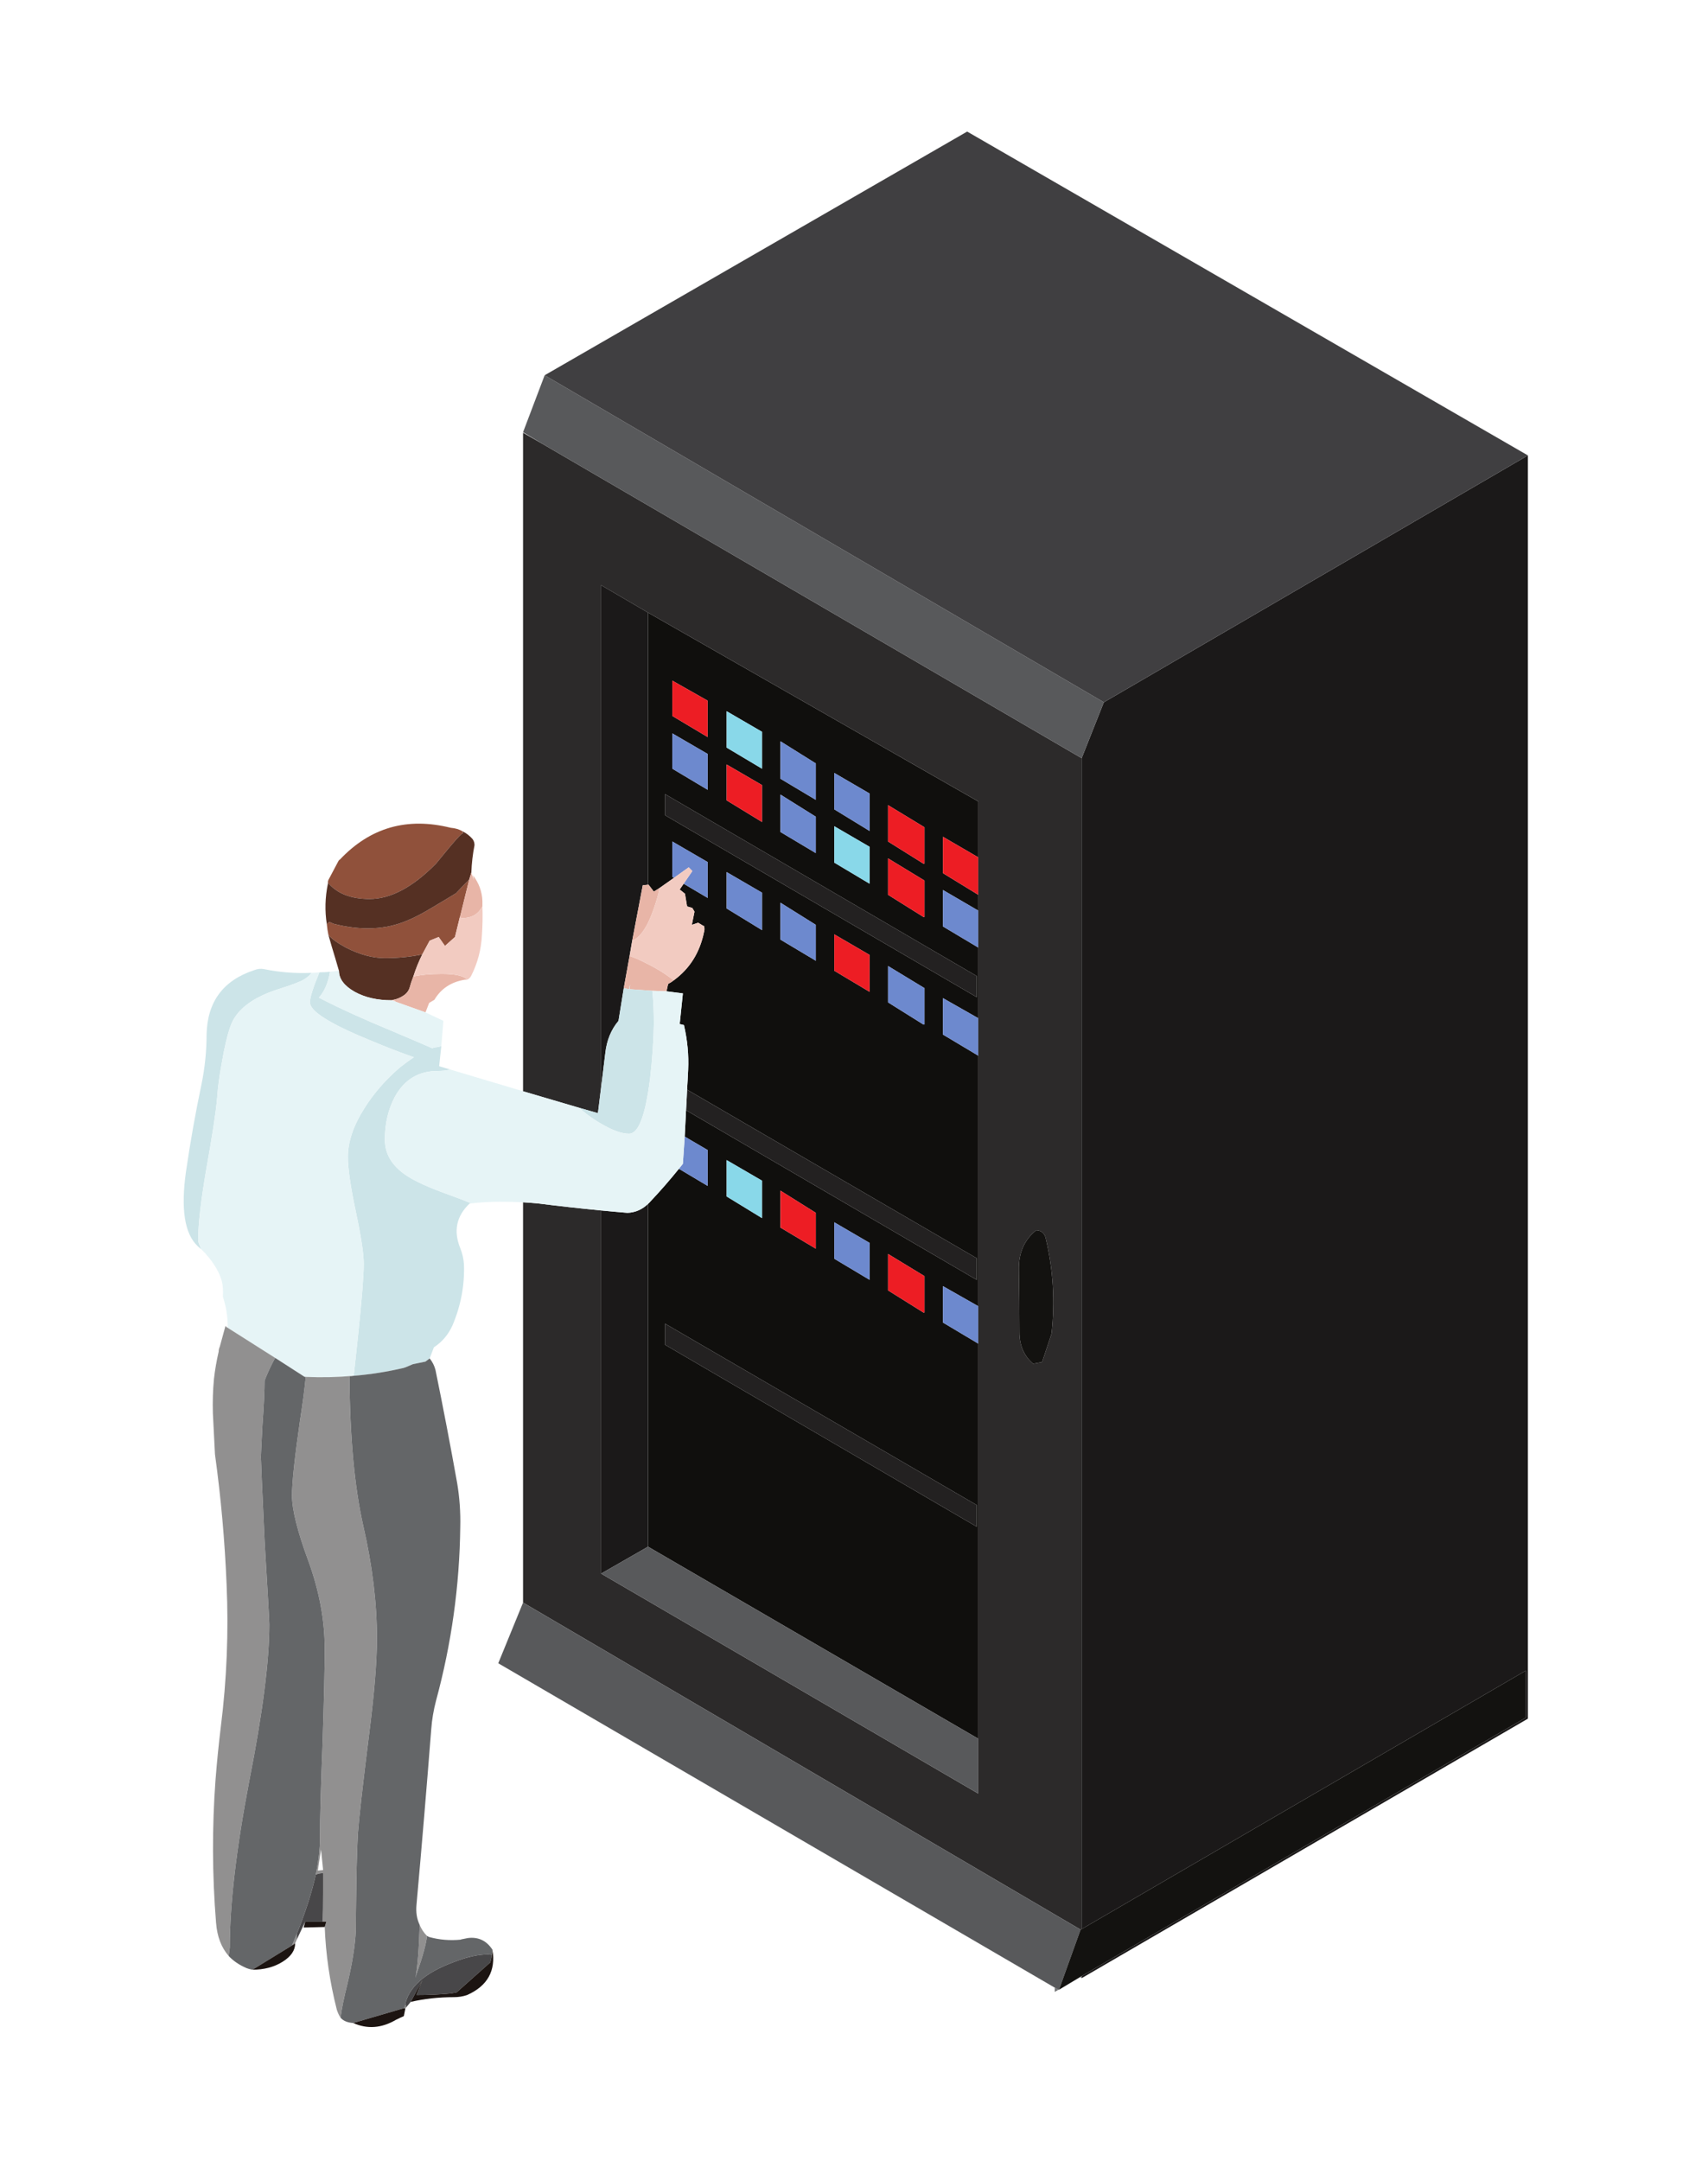 <svg xmlns="http://www.w3.org/2000/svg" xmlns:xlink="http://www.w3.org/1999/xlink" width="1024" zoomAndPan="magnify" viewBox="0 0 768 971.25" height="1295" preserveAspectRatio="xMidYMid meet" version="1.0"><defs><clipPath id="edef2fb4dc"><path d="M 270 204 L 687.035 204 L 687.035 890 L 270 890 Z M 270 204 " clip-rule="nonzero"/></clipPath><clipPath id="edc2ca74f8"><path d="M 458 552.262 L 687 552.262 L 687 895 L 458 895 Z M 458 552.262 " clip-rule="nonzero"/></clipPath><clipPath id="f7f810cfc1"><path d="M 244 59.121 L 687.035 59.121 L 687.035 316 L 244 316 Z M 244 59.121 " clip-rule="nonzero"/></clipPath><clipPath id="2450de61a0"><path d="M 485 888 L 487 888 L 487 890 L 485 890 Z M 485 888 " clip-rule="nonzero"/></clipPath><clipPath id="11c30d75b1"><path d="M 485.656 888.703 L 486.363 888.242 L 486.363 889.184 Z M 485.656 888.703 " clip-rule="nonzero"/></clipPath><clipPath id="35f301eda4"><path d="M 486.527 888.426 L 485.785 887.574 L 485.492 889 L 486.23 889.832 Z M 486.527 888.426 " clip-rule="nonzero"/></clipPath><clipPath id="9c7c27de6d"><path d="M 113 863 L 222 863 L 222 911.172 L 113 911.172 Z M 113 863 " clip-rule="nonzero"/></clipPath></defs><path fill="#100f0d" d="M 399.309 563.652 L 399.309 580.027 L 415.207 589.973 L 415.691 589.973 L 415.691 573.617 Z M 342.629 547.539 L 342.629 530.703 L 326.73 521.461 L 326.73 537.816 Z M 366.828 561.281 L 366.828 545.168 L 350.93 535.203 L 350.93 551.801 Z M 391.008 558.688 L 375.129 549.43 L 375.129 565.801 L 391.008 575.285 Z M 326.73 392.004 L 326.73 408.359 L 342.629 418.086 L 342.629 401.25 Z M 366.828 431.848 L 366.828 415.715 L 350.93 405.77 L 350.93 422.363 Z M 375.129 436.348 L 391.008 445.832 L 391.008 429.234 L 375.129 419.992 Z M 415.207 460.52 L 415.691 460.52 L 415.691 444.164 L 399.309 434.219 L 399.309 450.574 Z M 415.691 412.16 L 415.691 395.805 L 399.309 385.836 L 399.309 402.211 L 415.207 412.16 Z M 298.988 604.441 L 439.168 686.234 L 439.168 676.512 L 298.988 594.957 Z M 298.988 366.406 L 439.168 448.203 L 439.168 438.719 L 298.988 356.926 Z M 439.871 385.375 L 423.992 376.133 L 423.992 392.488 L 439.871 402.211 L 439.871 409.324 L 423.992 400.062 L 423.992 416.438 L 439.871 425.922 L 439.871 457.688 L 423.992 448.664 L 423.992 465.039 L 439.871 474.523 L 439.871 587.141 L 423.992 578.121 L 423.992 594.477 L 439.871 603.957 L 439.871 781.551 L 291.395 695.238 L 291.395 541.129 C 291.727 540.852 292.043 540.539 292.34 540.184 C 296.895 535.371 301.195 530.426 305.273 525.367 L 318.207 533.074 L 318.207 516.957 L 307.883 510.902 C 308.07 506.957 308.273 503.012 308.477 499.047 L 439.168 575.285 L 439.168 565.562 L 308.941 489.805 C 309.125 486.84 309.293 483.879 309.422 480.914 C 309.738 474.281 309.105 467.559 307.531 460.762 L 305.625 460.297 L 307.051 446.535 L 299.695 445.59 L 300.418 442.277 C 301.363 441.793 302.234 441.238 303.012 440.609 C 310.125 435.402 314.648 428.219 316.539 419.031 C 316.852 418.086 316.852 417.141 316.539 416.195 L 316.297 416.195 C 315.5 415.715 314.723 415.25 313.926 414.77 C 312.98 415.086 312.035 415.398 311.09 415.715 L 312.277 409.789 L 311.312 408.141 L 308.941 407.418 L 307.996 401.73 L 305.625 399.84 L 307.402 397.23 L 318.207 403.621 L 318.207 387.504 L 302.309 378.262 L 302.309 394.137 L 303.012 394.617 L 296.617 399.117 L 294.004 400.785 L 291.633 397.691 L 291.395 397.691 L 291.395 275.371 L 439.871 360.238 Z M 318.207 331.309 L 318.207 314.953 L 302.309 305.949 L 302.309 321.824 Z M 375.129 363.797 L 391.008 373.52 L 391.008 356.684 L 375.129 347.441 Z M 399.309 361.906 L 399.309 378.262 L 415.207 388.207 L 415.691 388.207 L 415.691 371.852 Z M 375.129 371.391 L 375.129 387.746 L 391.008 397.23 L 391.008 380.633 Z M 350.93 357.164 L 350.93 373.984 L 366.828 383.469 L 366.828 367.113 Z M 318.207 355.016 L 318.207 338.902 L 302.309 329.66 L 302.309 345.531 Z M 350.93 333.215 L 350.93 350.051 L 366.828 359.535 L 366.828 343.16 Z M 326.73 359.758 L 342.629 369.484 L 342.629 352.887 L 326.73 343.645 Z M 342.629 328.938 L 326.73 319.695 L 326.73 336.051 L 342.629 345.531 L 342.629 328.938 " fill-opacity="1" fill-rule="evenodd"/><path fill="#89d8e9" d="M 342.629 547.539 L 326.73 537.816 L 326.73 521.461 L 342.629 530.703 Z M 375.129 371.391 L 391.008 380.633 L 391.008 397.23 L 375.129 387.746 Z M 342.629 328.938 L 342.629 345.531 L 326.73 336.051 L 326.73 319.695 L 342.629 328.938 " fill-opacity="1" fill-rule="evenodd"/><path fill="#6d89ce" d="M 391.008 558.688 L 391.008 575.285 L 375.129 565.801 L 375.129 549.43 Z M 326.73 392.004 L 342.629 401.25 L 342.629 418.086 L 326.73 408.359 Z M 366.828 431.848 L 350.93 422.363 L 350.93 405.77 L 366.828 415.715 Z M 415.207 460.52 L 399.309 450.574 L 399.309 434.219 L 415.691 444.164 L 415.691 460.52 Z M 439.871 409.324 L 439.871 425.922 L 423.992 416.438 L 423.992 400.062 Z M 439.871 457.688 L 439.871 474.523 L 423.992 465.039 L 423.992 448.664 Z M 439.871 587.141 L 439.871 603.957 L 423.992 594.477 L 423.992 578.121 Z M 305.273 525.367 C 305.863 524.625 306.457 523.867 307.051 523.125 C 307.328 519.051 307.605 514.977 307.883 510.902 L 318.207 516.957 L 318.207 533.074 Z M 307.402 397.23 L 311.312 391.543 L 309.664 389.875 L 303.012 394.617 L 302.309 394.137 L 302.309 378.262 L 318.207 387.504 L 318.207 403.621 Z M 375.129 363.797 L 375.129 347.441 L 391.008 356.684 L 391.008 373.52 Z M 350.93 333.215 L 366.828 343.16 L 366.828 359.535 L 350.93 350.051 Z M 318.207 355.016 L 302.309 345.531 L 302.309 329.66 L 318.207 338.902 Z M 350.93 357.164 L 366.828 367.113 L 366.828 383.469 L 350.93 373.984 L 350.93 357.164 " fill-opacity="1" fill-rule="evenodd"/><path fill="#ed1d24" d="M 399.309 563.652 L 415.691 573.617 L 415.691 589.973 L 415.207 589.973 L 399.309 580.027 Z M 366.828 561.281 L 350.93 551.801 L 350.93 535.203 L 366.828 545.168 Z M 375.129 436.348 L 375.129 419.992 L 391.008 429.234 L 391.008 445.832 Z M 415.691 412.16 L 415.207 412.16 L 399.309 402.211 L 399.309 385.836 L 415.691 395.805 Z M 439.871 385.375 L 439.871 402.211 L 423.992 392.488 L 423.992 376.133 Z M 318.207 331.309 L 302.309 321.824 L 302.309 305.949 L 318.207 314.953 Z M 399.309 361.906 L 415.691 371.852 L 415.691 388.207 L 415.207 388.207 L 399.309 378.262 Z M 326.73 359.758 L 326.73 343.645 L 342.629 352.887 L 342.629 369.484 L 326.73 359.758 " fill-opacity="1" fill-rule="evenodd"/><path fill="#2c2a2a" d="M 465.961 552.984 C 460.586 557.262 457.973 563.191 458.141 570.766 C 458.289 580.102 458.383 589.418 458.383 598.754 C 458.383 604.754 460.438 609.496 464.535 612.98 L 468.574 612.258 L 472.836 599.457 C 474.43 584.918 473.559 570.691 470.242 556.781 C 469.758 554.41 468.332 553.152 465.961 552.984 Z M 270.289 544.094 L 270.289 707.332 L 439.871 806.203 L 439.871 360.238 L 291.395 275.371 L 270.289 263.035 L 270.289 488.75 C 269.805 492.621 269.344 496.492 268.859 500.363 L 260.559 497.992 L 235.191 490.527 L 235.191 194.52 L 244.086 199.613 L 486.363 340.793 L 486.363 867.125 L 485.879 867.367 L 235.191 720.371 L 235.191 540.426 C 237.324 540.555 239.473 540.723 241.586 540.906 C 251.277 542.129 260.836 543.188 270.289 544.094 " fill-opacity="1" fill-rule="evenodd"/><g clip-path="url(#edef2fb4dc)"><path fill="#1b1919" d="M 270.289 707.332 L 270.289 544.094 C 274.254 544.484 278.219 544.836 282.148 545.168 C 285.668 545.02 288.762 543.688 291.395 541.129 L 291.395 695.238 Z M 283.094 429.699 L 280.48 444.164 L 278.105 458.871 C 274.789 462.816 272.809 467.633 272.18 473.336 C 271.547 478.488 270.918 483.617 270.289 488.75 L 270.289 263.035 L 291.395 275.371 L 291.395 397.691 L 289.02 397.934 L 284.277 422.828 Z M 496.332 315.676 L 687.02 204.707 L 687.02 772.531 L 486.363 889.184 L 486.363 888.242 L 686.074 772.066 L 686.074 750.953 L 486.363 867.125 L 486.363 340.793 L 496.332 315.676 " fill-opacity="1" fill-rule="evenodd"/></g><path fill="#58595b" d="M 235.191 720.371 L 485.879 867.367 L 476.172 894.391 L 475.93 894.391 L 474.262 893.445 L 224.039 747.637 Z M 270.289 707.332 L 291.395 695.238 L 439.871 781.551 L 439.871 806.203 Z M 486.363 340.793 L 244.086 199.613 L 235.191 194.277 L 244.902 168.68 L 496.332 315.676 L 486.363 340.793 " fill-opacity="1" fill-rule="evenodd"/><path fill="#232121" d="M 298.988 604.441 L 298.988 594.957 L 439.168 676.512 L 439.168 686.234 Z M 298.988 366.406 L 298.988 356.926 L 439.168 438.719 L 439.168 448.203 Z M 308.477 499.047 C 308.664 495.973 308.812 492.898 308.941 489.805 L 439.168 565.562 L 439.168 575.285 L 308.477 499.047 " fill-opacity="1" fill-rule="evenodd"/><g clip-path="url(#edc2ca74f8)"><path fill="#131210" d="M 465.961 552.984 C 468.332 553.152 469.758 554.41 470.242 556.781 C 473.559 570.691 474.43 584.918 472.836 599.457 L 468.574 612.258 L 464.535 612.98 C 460.438 609.496 458.383 604.754 458.383 598.754 C 458.383 589.418 458.289 580.102 458.141 570.766 C 457.973 563.191 460.586 557.262 465.961 552.984 Z M 486.363 888.242 L 485.656 888.703 L 476.172 894.391 L 485.879 867.367 L 486.363 867.125 L 686.074 750.953 L 686.074 772.066 L 486.363 888.242 " fill-opacity="1" fill-rule="evenodd"/></g><g clip-path="url(#f7f810cfc1)"><path fill="#403f41" d="M 496.332 315.676 L 244.902 168.68 L 434.887 59.141 L 687.02 204.707 L 496.332 315.676 " fill-opacity="1" fill-rule="evenodd"/></g><g clip-path="url(#2450de61a0)"><g clip-path="url(#11c30d75b1)"><g clip-path="url(#35f301eda4)"><path fill="#7b7c7d" d="M 486.523 888.426 L 485.793 887.59 L 485.496 889 L 486.223 889.836 Z M 486.523 888.426 " fill-opacity="1" fill-rule="nonzero"/></g></g></g><path fill="#717374" d="M 475.93 894.391 L 474.262 895.352 L 474.262 893.445 Z M 475.93 894.391 " fill-opacity="1" fill-rule="evenodd"/><path fill="#90513b" d="M 147.66 420.215 C 147.344 418.641 147.102 417.066 146.953 415.473 C 147.27 414.844 147.75 414.527 148.383 414.527 L 150.031 415.25 C 162.371 418.398 173.359 417.938 183.012 413.824 C 186.164 412.566 189.961 410.582 194.391 407.898 C 200.246 404.414 203.805 402.285 205.062 401.488 C 207.27 399.117 209.25 397.062 210.992 395.32 L 206.953 411.695 L 206.73 412.398 L 204.582 421.18 L 200.078 425.199 L 197.246 421.18 L 193.203 422.828 C 192.094 424.883 190.98 426.938 189.887 428.996 C 184.664 430.105 179.047 430.664 173.043 430.664 C 167.504 430.664 161.668 429.07 155.496 425.922 C 151.699 423.863 149.086 421.957 147.66 420.215 Z M 208.141 373.762 C 208.141 374.074 208.141 374.391 208.141 374.707 C 208.141 373.762 204.117 378.262 196.059 388.207 C 185.609 398.805 175.656 404.102 166.172 404.102 C 157.777 404.102 151.531 401.656 147.438 396.746 C 147.438 396.285 147.512 395.879 147.66 395.562 L 152.18 387.023 C 152.328 386.727 152.57 386.484 152.883 386.32 C 166.484 371.945 183.086 367.203 202.691 372.094 C 204.75 372.262 206.566 372.797 208.141 373.762 " fill-opacity="1" fill-rule="evenodd"/><path fill="#553023" d="M 177.086 449.387 C 176.75 449.387 176.434 449.461 176.121 449.629 C 169.637 449.629 164.113 448.352 159.52 445.832 C 154.773 443.145 152.402 439.98 152.402 436.348 C 151.309 432.551 150.199 428.848 149.086 425.199 C 148.621 423.477 148.141 421.809 147.66 420.215 C 149.086 421.957 151.699 423.863 155.496 425.922 C 161.668 429.07 167.504 430.664 173.043 430.664 C 179.047 430.664 184.664 430.105 189.887 428.996 C 188.293 432.164 186.961 435.477 185.848 438.961 C 185.219 440.535 184.664 442.203 184.199 443.926 C 183.719 445.516 182.68 446.777 181.105 447.723 C 179.844 448.52 178.492 449.074 177.086 449.387 Z M 146.953 415.473 C 146.012 409.473 146.156 403.398 147.438 397.23 C 147.438 397.062 147.438 396.914 147.438 396.746 C 151.531 401.656 157.777 404.102 166.172 404.102 C 175.656 404.102 185.609 398.805 196.059 388.207 C 204.117 378.262 208.141 373.762 208.141 374.707 C 208.141 374.391 208.141 374.074 208.141 373.762 C 209.734 374.539 211.141 375.652 212.422 377.078 C 213.051 377.875 213.363 378.816 213.363 379.91 C 212.566 383.875 212.105 387.988 211.938 392.246 L 210.992 395.32 C 209.25 397.062 207.27 399.117 205.062 401.488 C 203.805 402.285 200.246 404.414 194.391 407.898 C 189.961 410.582 186.164 412.566 183.012 413.824 C 173.359 417.938 162.371 418.398 150.031 415.25 L 148.383 414.527 C 147.75 414.527 147.27 414.844 146.953 415.473 " fill-opacity="1" fill-rule="evenodd"/><path fill="#e8b5a7" d="M 178.027 450.332 C 177.715 450.02 177.398 449.703 177.086 449.387 C 178.492 449.074 179.844 448.52 181.105 447.723 C 182.68 446.777 183.719 445.516 184.199 443.926 C 184.664 442.203 185.219 440.535 185.848 438.961 C 189.332 438.164 193.594 437.773 198.652 437.773 C 204.191 437.773 207.824 438.48 209.566 439.906 C 209.734 440.055 209.883 440.219 210.047 440.367 C 209.883 440.367 209.734 440.367 209.566 440.367 L 209.102 440.367 C 202.934 441.332 198.336 444.332 195.336 449.387 L 192.965 450.816 L 191.316 455.074 Z M 206.73 412.398 L 206.953 411.695 L 210.992 395.32 L 211.938 392.246 L 213.125 395.805 L 212.66 393.434 C 215.348 396.914 216.758 400.785 216.922 405.047 C 216.922 405.844 216.922 406.637 216.922 407.418 C 215.031 410.898 212.105 412.641 208.141 412.641 C 207.676 412.641 207.195 412.566 206.73 412.398 Z M 280.48 444.164 L 283.094 429.699 C 284.035 430.031 285.074 430.422 286.188 430.883 C 287.984 431.68 289.727 432.516 291.395 433.387 C 295.434 435.422 299.062 437.684 302.309 440.145 C 302.621 440.293 302.863 440.461 303.012 440.609 C 302.234 441.238 301.363 441.793 300.418 442.277 L 299.695 445.59 L 293.301 445.352 L 283.094 444.648 L 283.332 442.516 L 282.852 444.648 Z M 296.617 399.117 C 295.988 402.137 295.117 405.211 294.004 408.359 C 293.172 410.789 292.301 412.918 291.395 414.77 C 289.227 419.141 286.852 421.828 284.277 422.828 L 289.02 397.934 L 291.395 397.691 L 291.633 397.691 L 294.004 400.785 L 296.617 399.117 " fill-opacity="1" fill-rule="evenodd"/><path fill="#f2cbc1" d="M 176.121 449.629 C 176.434 449.461 176.75 449.387 177.086 449.387 C 177.398 449.703 177.715 450.02 178.027 450.332 Z M 210.047 440.367 C 209.883 440.219 209.734 440.055 209.566 439.906 C 207.824 438.48 204.191 437.773 198.652 437.773 C 193.594 437.773 189.332 438.164 185.848 438.961 C 186.961 435.477 188.293 432.164 189.887 428.996 C 190.98 426.938 192.094 424.883 193.203 422.828 L 197.246 421.18 L 200.078 425.199 L 204.582 421.18 L 206.73 412.398 C 207.195 412.566 207.676 412.641 208.141 412.641 C 212.105 412.641 215.031 410.898 216.922 407.418 C 217.07 411.695 216.996 416.031 216.684 420.457 C 216.367 426.789 214.793 432.793 211.938 438.48 C 211.477 439.422 210.828 440.055 210.047 440.367 Z M 303.012 394.617 L 309.664 389.875 L 311.312 391.543 L 307.402 397.23 L 305.625 399.84 L 307.996 401.73 L 308.941 407.418 L 311.312 408.141 L 312.277 409.789 L 311.09 415.715 C 312.035 415.398 312.98 415.086 313.926 414.77 C 314.723 415.25 315.5 415.715 316.297 416.195 L 316.539 416.195 C 316.852 417.141 316.852 418.086 316.539 419.031 C 314.648 428.219 310.125 435.402 303.012 440.609 C 302.863 440.461 302.621 440.293 302.309 440.145 C 299.062 437.684 295.434 435.422 291.395 433.387 C 289.727 432.516 287.984 431.68 286.188 430.883 C 285.074 430.422 284.035 430.031 283.094 429.699 L 284.277 422.828 C 286.852 421.828 289.227 419.141 291.395 414.77 C 292.301 412.918 293.172 410.789 294.004 408.359 C 295.117 405.211 295.988 402.137 296.617 399.117 L 303.012 394.617 " fill-opacity="1" fill-rule="evenodd"/><path fill="#cce4e8" d="M 140.082 437.293 C 139.285 438.406 138.098 439.422 136.523 440.367 C 134.93 441.332 131.148 442.738 125.129 444.648 C 113.27 448.445 106.078 454.055 103.559 461.484 C 102.133 465.594 100.871 470.969 99.762 477.598 C 98.648 483.449 97.945 488.75 97.629 493.492 C 97.148 499.492 95.48 510.402 92.645 526.199 C 90.273 540.109 89.086 550.539 89.086 557.504 C 89.086 558.133 89.551 559.469 90.516 561.523 C 89.863 561.059 89.328 560.578 88.848 560.098 C 82.992 554.578 81.25 543.426 83.621 526.684 C 85.531 513.551 87.828 500.602 90.516 487.785 C 92.09 480.211 92.887 472.617 92.887 465.039 C 93.199 450.332 100.316 440.703 114.23 436.109 C 115.809 435.477 117.309 435.328 118.734 435.625 C 125.684 437.051 132.797 437.609 140.082 437.293 Z M 198.43 470.246 L 197.465 479.266 L 202.211 480.672 L 201.746 480.914 C 200.32 481.227 198.652 481.395 196.762 481.395 C 188.219 481.395 181.828 485.266 177.547 493.008 C 174.547 498.695 173.043 505.105 173.043 512.215 C 173.043 518.531 176.121 523.832 182.289 528.09 C 186.09 530.777 192.891 533.871 202.691 537.352 C 206.176 538.609 209.25 539.797 211.938 540.906 C 211.625 540.906 211.383 540.906 211.234 540.906 C 205.211 546.594 203.805 553.301 206.953 561.059 C 207.918 563.43 208.453 565.875 208.621 568.395 C 208.938 577.879 207.195 587.047 203.395 595.902 C 201.508 600.012 198.746 603.254 195.094 605.625 L 193.203 610.609 L 191.316 612.035 L 185.609 613.219 L 182.289 614.629 C 182.145 614.629 181.902 614.719 181.586 614.867 C 174.156 616.609 166.633 617.793 159.055 618.426 C 159.52 613.848 160.148 607.996 160.945 600.883 C 162.688 584.289 163.559 573.379 163.559 568.172 C 163.559 563.578 162.371 555.762 160 544.688 C 157.629 533.48 156.441 525.258 156.441 520.031 C 156.441 513.234 158.887 505.973 163.797 498.23 C 168.059 491.434 173.434 485.266 179.918 479.727 C 182.145 477.988 184.199 476.488 186.09 475.227 C 180.551 473.336 173.84 470.727 165.93 467.41 C 148.215 460.133 139.359 454.52 139.359 450.574 C 139.359 448.352 140.785 443.852 143.637 437.051 C 145.215 437.051 146.789 436.977 148.383 436.812 C 147.586 441.719 145.918 445.59 143.398 448.445 C 152.57 453.184 163.484 458.148 176.121 463.371 C 183.234 466.375 189.332 468.984 194.391 471.188 C 195.02 470.875 195.652 470.727 196.281 470.727 C 196.91 470.559 197.633 470.41 198.43 470.246 Z M 293.301 445.352 C 293.766 449.629 294.004 454.594 294.004 460.297 C 293.84 468.039 293.301 476.098 292.34 484.469 C 292.059 486.859 291.746 489.082 291.395 491.121 C 289.375 503.438 286.52 509.605 282.852 509.605 C 279.57 509.605 275.363 508.105 270.289 505.105 C 269.508 504.68 268.73 504.195 267.918 503.676 C 264.746 501.621 262.301 499.73 260.559 497.992 L 268.859 500.363 C 269.344 496.492 269.805 492.621 270.289 488.75 C 270.918 483.617 271.547 478.488 272.18 473.336 C 272.809 467.633 274.789 462.816 278.105 458.871 L 280.48 444.164 L 282.852 444.648 L 283.332 442.516 L 283.094 444.648 L 293.301 445.352 " fill-opacity="1" fill-rule="evenodd"/><path fill="#e6f4f6" d="M 152.402 436.348 C 152.402 439.98 154.773 443.145 159.52 445.832 C 164.113 448.352 169.637 449.629 176.121 449.629 L 178.027 450.332 L 191.316 455.074 L 199.375 458.871 L 198.43 470.246 C 197.633 470.41 196.91 470.559 196.281 470.727 C 195.652 470.727 195.02 470.875 194.391 471.188 C 189.332 468.984 183.234 466.375 176.121 463.371 C 163.484 458.148 152.57 453.184 143.398 448.445 C 145.918 445.59 147.586 441.719 148.383 436.812 C 149.641 436.664 150.996 436.516 152.402 436.348 Z M 101.648 596.383 L 102.371 596.625 C 102.371 596.309 102.371 595.977 102.371 595.66 C 102.371 591.566 101.648 587.289 100.223 582.859 C 100.391 580.176 100.223 577.879 99.762 575.988 C 98.5 571.246 95.406 566.434 90.516 561.523 C 89.551 559.469 89.086 558.133 89.086 557.504 C 89.086 550.539 90.273 540.109 92.645 526.199 C 95.48 510.402 97.148 499.492 97.629 493.492 C 97.945 488.75 98.648 483.449 99.762 477.598 C 100.871 470.969 102.133 465.594 103.559 461.484 C 106.078 454.055 113.27 448.445 125.129 444.648 C 131.148 442.738 134.93 441.332 136.523 440.367 C 138.098 439.422 139.285 438.406 140.082 437.293 C 141.172 437.293 142.359 437.219 143.637 437.051 C 140.785 443.852 139.359 448.352 139.359 450.574 C 139.359 454.52 148.215 460.133 165.93 467.41 C 173.84 470.727 180.551 473.336 186.09 475.227 C 184.199 476.488 182.145 477.988 179.918 479.727 C 173.434 485.266 168.059 491.434 163.797 498.23 C 158.887 505.973 156.441 513.234 156.441 520.031 C 156.441 525.258 157.629 533.48 160 544.688 C 162.371 555.762 163.559 563.578 163.559 568.172 C 163.559 573.379 162.688 584.289 160.945 600.883 C 160.148 607.996 159.52 613.848 159.055 618.426 L 158.812 618.426 C 151.848 619.055 144.73 619.223 137.469 618.906 C 137.301 618.906 137.152 618.906 136.984 618.906 L 123.719 610.367 Z M 307.883 510.902 C 307.605 514.977 307.328 519.051 307.051 523.125 C 306.457 523.867 305.863 524.625 305.273 525.367 C 301.195 530.426 296.895 535.371 292.34 540.184 C 292.043 540.539 291.727 540.852 291.395 541.129 C 288.762 543.688 285.668 545.02 282.148 545.168 C 278.219 544.836 274.254 544.484 270.289 544.094 C 260.836 543.188 251.277 542.129 241.586 540.906 C 239.473 540.723 237.324 540.555 235.191 540.426 C 231.746 540.258 228.262 540.184 224.742 540.184 C 220.48 540.184 216.219 540.426 211.938 540.906 C 209.25 539.797 206.176 538.609 202.691 537.352 C 192.891 533.871 186.09 530.777 182.289 528.09 C 176.121 523.832 173.043 518.531 173.043 512.215 C 173.043 505.105 174.547 498.695 177.547 493.008 C 181.828 485.266 188.219 481.395 196.762 481.395 C 198.652 481.395 200.32 481.227 201.746 480.914 L 202.211 480.672 L 235.191 490.527 L 260.559 497.992 C 262.301 499.73 264.746 501.621 267.918 503.676 C 268.73 504.195 269.508 504.68 270.289 505.105 C 275.363 508.105 279.57 509.605 282.852 509.605 C 286.52 509.605 289.375 503.438 291.395 491.121 C 291.746 489.082 292.059 486.859 292.34 484.469 C 293.301 476.098 293.84 468.039 294.004 460.297 C 294.004 454.594 293.766 449.629 293.301 445.352 L 299.695 445.59 L 307.051 446.535 L 305.625 460.297 L 307.531 460.762 C 309.105 467.559 309.738 474.281 309.422 480.914 C 309.293 483.879 309.125 486.84 308.941 489.805 C 308.812 492.898 308.664 495.973 308.477 499.047 C 308.273 503.012 308.07 506.957 307.883 510.902 " fill-opacity="1" fill-rule="evenodd"/><path fill="#919090" d="M 133.43 871.867 L 132.723 873.535 L 131.297 874.48 C 132.094 872.738 132.797 870.996 133.43 869.273 C 133.43 869.738 133.43 870.051 133.43 870.219 C 133.43 870.848 133.43 871.402 133.43 871.867 Z M 188.703 865.234 C 189.48 867.125 190.594 868.793 192.02 870.219 C 191.535 874.164 189.961 879.852 187.273 887.277 C 187.109 887.926 186.961 888.555 186.793 889.184 C 187.758 884.129 188.387 876.145 188.703 865.234 Z M 182.289 902.688 L 181.586 902.688 C 181.902 902.375 182.145 902.059 182.289 901.742 C 182.289 901.594 182.289 901.43 182.289 901.281 L 182.531 901.039 C 182.531 901.188 182.531 901.355 182.531 901.504 C 182.531 901.816 182.531 902.152 182.531 902.465 Z M 102.836 879.219 C 99.52 875.422 97.629 870.461 97.148 864.293 C 95.406 842.785 95.332 821.375 96.906 800.035 C 97.535 791.98 98.332 784.07 99.277 776.328 C 101.965 754.992 102.836 733.652 101.891 712.316 C 101.094 692.719 99.352 673.195 96.664 653.746 L 95.719 635.262 C 95.574 630.039 95.719 624.906 96.203 619.852 C 96.664 615.738 97.387 611.625 98.332 607.516 C 98.332 606.738 98.5 606.016 98.816 605.383 L 101.41 595.902 L 101.648 596.383 L 123.719 610.367 C 121.977 613.535 120.383 616.926 118.977 620.555 C 118.977 624.98 118.66 631.629 118.012 640.484 C 117.547 649.32 117.309 654.152 117.309 654.934 C 117.309 656.359 117.863 668.934 118.977 692.645 C 120.383 716.188 121.105 728.668 121.105 730.098 C 121.105 746.527 118.105 770.012 112.082 800.52 C 106.246 831.023 103.316 855.992 103.316 875.422 C 103.152 876.703 103.004 877.961 102.836 879.219 Z M 153.125 906.969 C 152.496 906.023 151.938 904.836 151.457 903.41 C 148.289 890.926 146.473 878.516 146.012 866.18 L 146.715 863.809 L 145.066 863.809 C 145.215 860.496 145.289 856.066 145.289 850.527 L 145.289 842.008 C 144.027 842.008 142.914 842.23 141.969 842.711 C 143.23 836.711 143.879 831.172 143.879 826.117 C 143.879 816.949 144.27 802.574 145.066 782.961 C 145.695 763.363 146.012 749.453 146.012 741.246 C 146.012 728.281 143.547 715.074 138.652 701.645 C 133.742 688.363 131.297 678.566 131.297 672.25 C 131.297 666.398 132.484 655.246 134.855 638.816 C 136.113 630.762 136.984 624.109 137.469 618.906 C 144.73 619.223 151.848 619.055 158.812 618.426 C 158.332 618.59 157.777 618.664 157.145 618.664 C 157.312 645.855 159.371 668.211 163.316 685.754 C 167.43 703.629 169.488 720.539 169.488 736.504 C 169.488 746.934 168.301 761.398 165.93 779.883 C 163.074 802.648 161.426 817.336 160.945 823.988 C 160.629 829.359 160.391 836.617 160.242 845.789 C 160.074 857.012 160 864.293 160 867.605 C 159.684 874.406 158.426 882.461 156.199 891.797 C 154.625 898.113 153.59 903.168 153.125 906.969 Z M 142.914 840.824 L 145.289 840.582 L 144.344 831.34 Z M 142.914 840.824 " fill-opacity="1" fill-rule="evenodd"/><path fill="#646668" d="M 113.508 885.387 C 112.562 885.223 111.691 885 110.895 884.684 C 107.578 883.258 104.895 881.441 102.836 879.219 C 103.004 877.961 103.152 876.703 103.316 875.422 C 103.316 855.992 106.246 831.023 112.082 800.52 C 118.105 770.012 121.105 746.527 121.105 730.098 C 121.105 728.668 120.383 716.188 118.977 692.645 C 117.863 668.934 117.309 656.359 117.309 654.934 C 117.309 654.152 117.547 649.32 118.012 640.484 C 118.66 631.629 118.977 624.98 118.977 620.555 C 120.383 616.926 121.977 613.535 123.719 610.367 L 136.984 618.906 C 137.152 618.906 137.301 618.906 137.469 618.906 C 136.984 624.109 136.113 630.762 134.855 638.816 C 132.484 655.246 131.297 666.398 131.297 672.25 C 131.297 678.566 133.742 688.363 138.652 701.645 C 143.547 715.074 146.012 728.281 146.012 741.246 C 146.012 749.453 145.695 763.363 145.066 782.961 C 144.27 802.574 143.879 816.949 143.879 826.117 C 143.879 831.172 143.23 836.711 141.969 842.711 C 140.23 850.621 137.395 859.477 133.43 869.273 C 132.797 870.996 132.094 872.738 131.297 874.48 Z M 181.586 902.688 L 158.812 909.336 C 156.273 909.172 154.387 908.395 153.125 906.969 C 153.59 903.168 154.625 898.113 156.199 891.797 C 158.426 882.461 159.684 874.406 160 867.605 C 160 864.293 160.074 857.012 160.242 845.789 C 160.391 836.617 160.629 829.359 160.945 823.988 C 161.426 817.336 163.074 802.648 165.93 779.883 C 168.301 761.398 169.488 746.934 169.488 736.504 C 169.488 720.539 167.43 703.629 163.316 685.754 C 159.371 668.211 157.312 645.855 157.145 618.664 C 157.777 618.664 158.332 618.59 158.812 618.426 L 159.055 618.426 C 166.633 617.793 174.156 616.609 181.586 614.867 C 181.902 614.719 182.145 614.629 182.289 614.629 L 185.609 613.219 L 191.316 612.035 L 193.203 610.609 C 194.465 612.184 195.336 613.922 195.816 615.812 C 199.281 632.723 202.523 649.652 205.547 666.562 C 206.641 673.027 207.121 679.68 206.953 686.477 C 206.641 712.871 203.008 738.875 196.059 764.473 C 194.945 768.734 194.223 773.012 193.91 777.273 C 191.852 803.52 189.648 829.84 187.273 856.234 C 186.961 859.551 187.422 862.551 188.703 865.234 C 188.387 876.145 187.758 884.129 186.793 889.184 C 186.961 888.555 187.109 887.926 187.273 887.277 C 189.961 879.852 191.535 874.164 192.02 870.219 C 192.332 870.367 192.648 870.535 192.965 870.68 C 197.559 871.961 202.305 872.348 207.195 871.867 C 207.363 871.719 207.582 871.645 207.918 871.645 C 208.695 871.477 209.492 871.328 210.289 871.164 C 215.031 870.535 218.738 872.273 221.426 876.387 C 221.426 877.164 221.352 877.961 221.184 878.758 C 220.723 878.59 220.164 878.516 219.535 878.516 C 215.105 878.516 210.047 879.629 204.359 881.832 C 190.906 886.742 183.477 893.371 182.051 901.742 L 182.289 901.742 C 182.145 902.059 181.902 902.375 181.586 902.688 " fill-opacity="1" fill-rule="evenodd"/><path fill="#484749" d="M 221.184 878.758 C 221.035 879.852 220.797 880.961 220.48 882.074 L 205.305 895.574 C 204.508 895.742 203.637 895.891 202.691 896.059 C 197.633 896.539 192.5 896.762 187.273 896.762 L 189.887 890.129 L 184.664 899.855 L 182.531 902.465 C 182.531 902.152 182.531 901.816 182.531 901.504 C 182.531 901.355 182.531 901.188 182.531 901.039 L 182.289 901.281 C 182.289 901.43 182.289 901.594 182.289 901.742 L 182.051 901.742 C 183.477 893.371 190.906 886.742 204.359 881.832 C 210.047 879.629 215.105 878.516 219.535 878.516 C 220.164 878.516 220.723 878.59 221.184 878.758 Z M 133.43 869.273 C 137.395 859.477 140.23 850.621 141.969 842.711 C 142.914 842.23 144.027 842.008 145.289 842.008 L 145.289 850.527 C 145.289 856.066 145.215 860.496 145.066 863.809 L 137.227 863.809 L 133.43 871.867 C 133.43 871.402 133.43 870.848 133.43 870.219 C 133.43 870.051 133.43 869.738 133.43 869.273 " fill-opacity="1" fill-rule="evenodd"/><g clip-path="url(#9c7c27de6d)"><path fill="#1c1411" d="M 158.812 909.336 L 181.586 902.688 L 182.289 902.688 L 181.586 906.246 C 180.477 906.727 179.289 907.281 178.027 907.91 C 171.543 911.707 165.133 912.172 158.812 909.336 Z M 221.184 878.758 C 221.352 877.961 221.426 877.164 221.426 876.387 C 223 885.871 219.219 892.668 210.047 896.762 C 208.141 897.41 206.176 897.723 204.117 897.723 C 197.316 897.723 190.832 898.43 184.664 899.855 L 189.887 890.129 L 187.273 896.762 C 192.5 896.762 197.633 896.539 202.691 896.059 C 203.637 895.891 204.508 895.742 205.305 895.574 L 220.48 882.074 C 220.797 880.961 221.035 879.852 221.184 878.758 Z M 146.012 866.18 L 136.523 866.422 L 137.227 863.809 L 146.715 863.809 Z M 113.508 885.387 L 131.297 874.48 L 132.723 873.535 C 132.723 876.703 130.836 879.461 127.035 881.832 C 123.238 884.203 118.734 885.387 113.508 885.387 " fill-opacity="1" fill-rule="evenodd"/></g></svg>